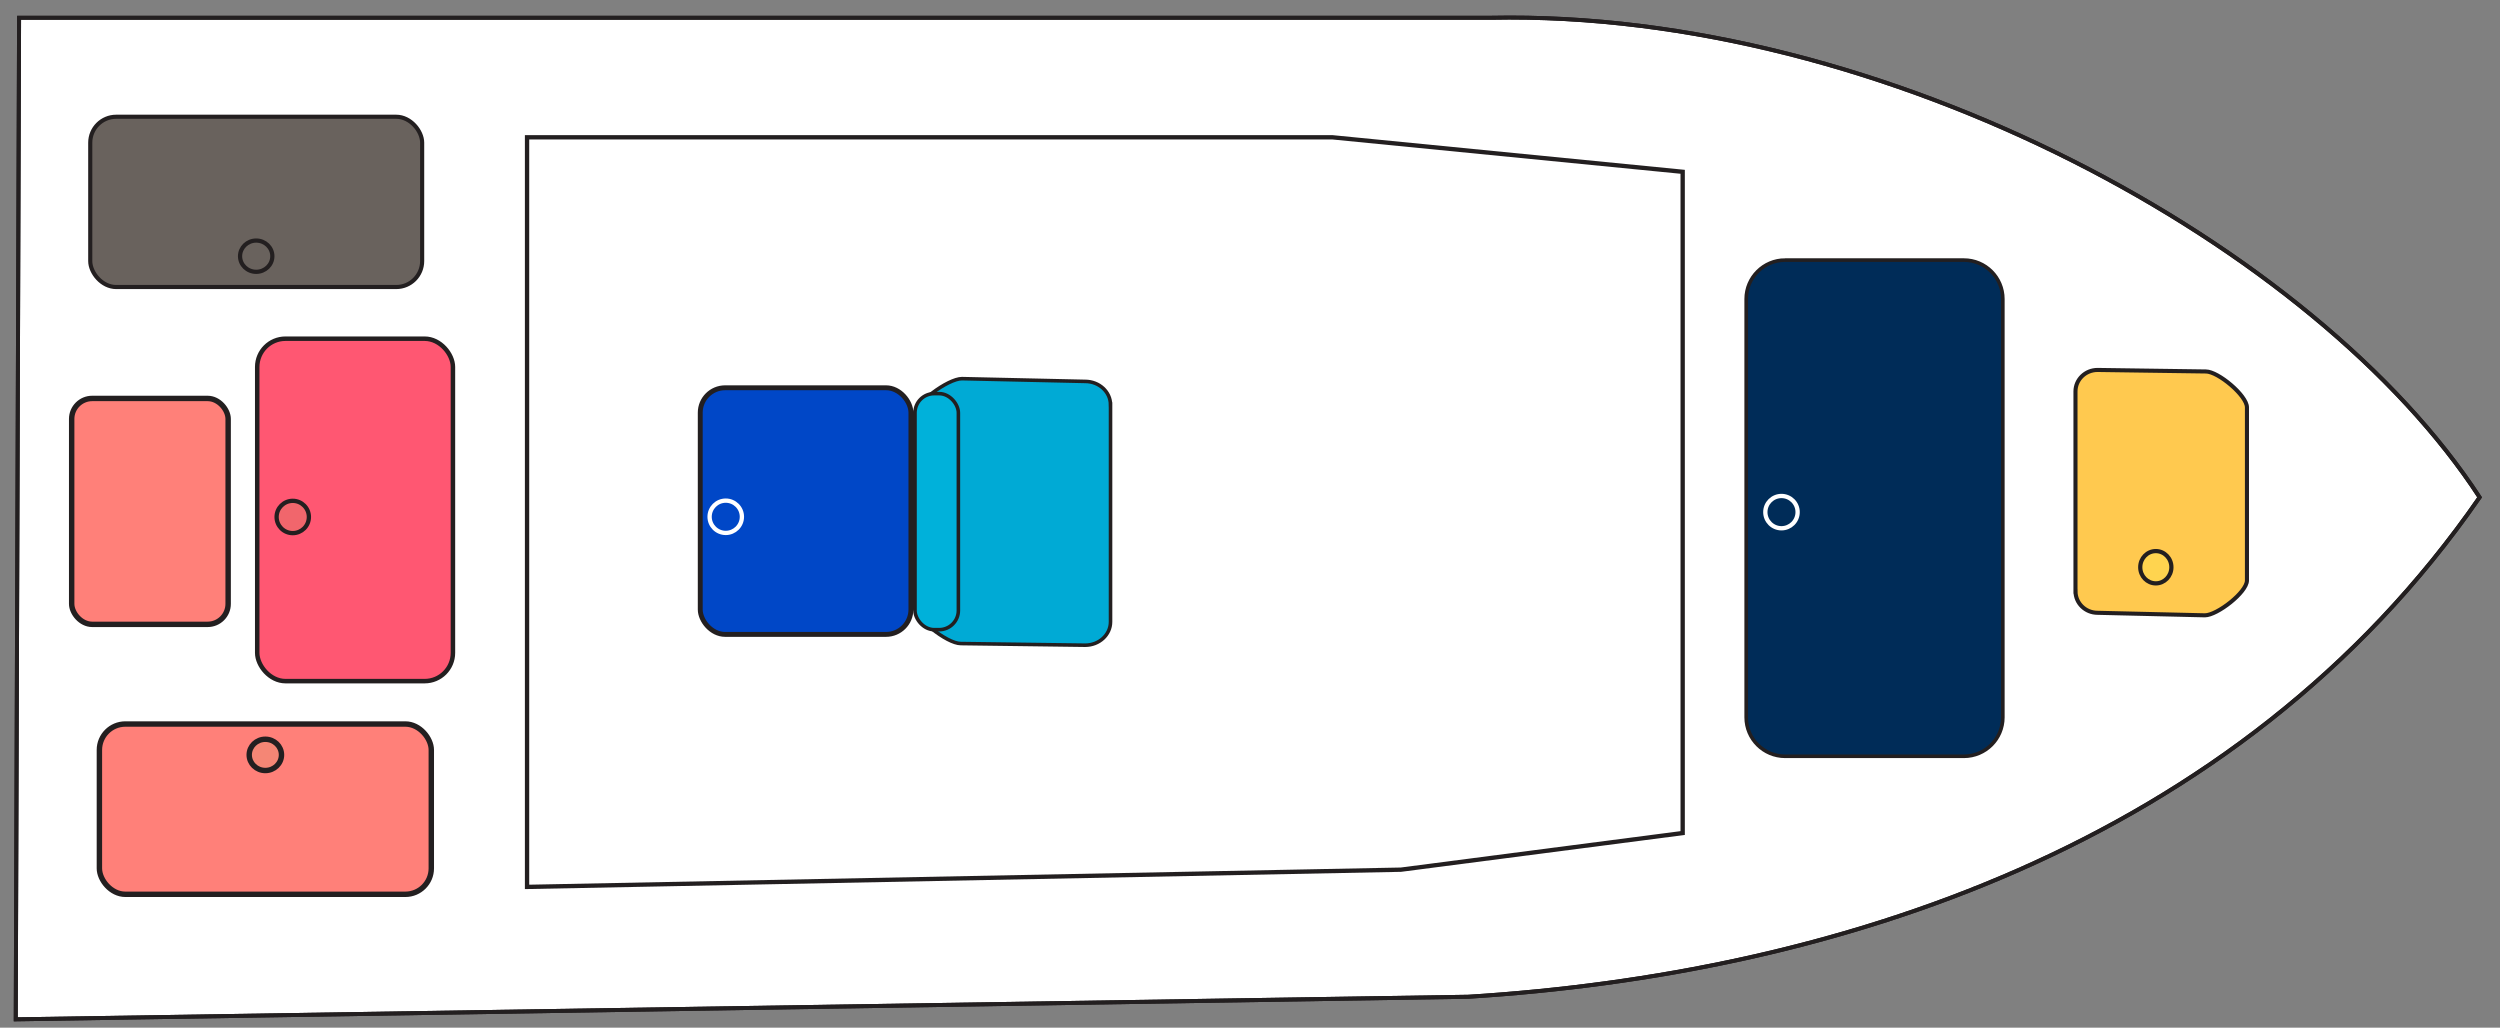<?xml version="1.0" encoding="UTF-8"?>
<svg id="Layer_1" xmlns="http://www.w3.org/2000/svg" xmlns:xlink="http://www.w3.org/1999/xlink" version="1.1" viewBox="0 0 1000 411.08">
  <rect x="0" y="0" width="1000" height="411.08" fill="#808080" stroke="none"/>
  <!-- Generator: Adobe Illustrator 29.0.0, SVG Export Plug-In . SVG Version: 2.1.0 Build 186)  -->
  <defs>
    <style>
      .st0, .st1, .st2, .st3, .st4, .st5, .st6, .st7, .st8, .st9, .st10, .st11, .st12, .st13 {
        fill: none;
      }

      .st14 {
        fill: #f58675;
      }

      .st15 {
        fill: #0047c7;
      }

      .st16 {
        fill: #002c58;
      }

      .st1 {
        stroke-width: 2.17px;
      }

      .st1, .st2, .st3, .st4, .st5, .st6, .st7, .st8, .st9, .st10, .st11, .st12, .st13 {
        stroke-miterlimit: 10;
      }

      .st1, .st2, .st3, .st4, .st5, .st6, .st7, .st8, .st9, .st10, .st11, .st13 {
        stroke: #231f20;
      }

      .st17 {
        fill: #ffc94f;
      }

      .st18 {
        fill: #69625d;
      }

      .st19 {
        fill: #ff8079;
      }

      .st2 {
        stroke-width: 1.43px;
      }

      .st3 {
        stroke-width: 1.45px;
      }

      .st4 {
        stroke-width: 1.8px;
      }

      .st5 {
        stroke-width: 1.73px;
      }

      .st6 {
        stroke-width: 1.69px;
      }

      .st7 {
        stroke-width: 1.69px;
      }

      .st8, .st12 {
        stroke-width: 1.72px;
      }

      .st9 {
        stroke-width: 1.63px;
      }

      .st10 {
        stroke-width: 1.65px;
      }

      .st11 {
        stroke-width: 1.59px;
      }

      .st20 {
        clip-path: url(#clippath-1);
      }

      .st21 {
        fill: #ffd44f;
      }

      .st22 {
        fill: #fff;
      }

      .st23 {
        fill: #00b1da;
      }

      .st12 {
        stroke: #fff;
      }

      .st13 {
        stroke-width: 1.96px;
      }

      .st24 {
        fill: #ff5772;
      }

      .st25 {
        fill: #f1666c;
      }

      .st26 {
        clip-path: url(#clippath);
      }

      .st27 {
        fill: #00aad5;
      }
    </style>
    <clipPath id="clippath">
      <rect class="st0" x="-144.72" y="-5.43" width="1155.39" height="423.58"/>
    </clipPath>
    <clipPath id="clippath-1">
      <rect class="st0" x="-144.72" y="-5.43" width="1155.39" height="423.58"/>
    </clipPath>
  </defs>
  <g class="st26">
    <path class="st22" d="M7.63,7.11h588.55c158.16-3.27,330.65,91.76,395.67,191.82-96.99,140.32-260.11,190.72-404.49,199.77L6.3,407.73,7.63,7.11Z"/>
    <path class="st11" d="M7.63,7.11h588.55c158.16-3.27,330.65,91.76,395.67,191.82-96.99,140.32-260.11,190.72-404.49,199.77L6.3,407.73,7.63,7.11Z"/>
    <path class="st11" d="M7.63,7.11h588.55c158.16-3.27,330.65,91.76,395.67,191.82-96.99,140.32-260.11,190.72-404.49,199.77L6.3,407.73,7.63,7.11Z"/>
  </g>
  <g class="st20">
    <path class="st12" d="M140.18,115.03c-3.57,0-6.46-2.89-6.46-6.46s2.9-6.46,6.46-6.46,6.46,2.89,6.46,6.46-2.9,6.46-6.46,6.46Z"/>
    <path class="st12" d="M140.83,308.24c-3.57,0-6.46-2.89-6.46-6.46s2.9-6.46,6.46-6.46,6.46,2.89,6.46,6.46-2.9,6.46-6.46,6.46Z"/>
    <path class="st16" d="M698.48,286.94V119.61c0-8.6,6.97-15.57,15.57-15.57h71.51c8.6,0,15.57,6.97,15.57,15.57v167.33c0,8.6-6.97,15.57-15.57,15.57h-71.51c-8.6,0-15.57-6.97-15.57-15.57"/>
    <path class="st3" d="M714.05,104.04h71.51c8.59,0,15.57,6.98,15.57,15.57v167.33c0,8.59-6.98,15.57-15.57,15.57h-71.51c-8.59,0-15.57-6.98-15.57-15.57V119.61c0-8.59,6.98-15.57,15.57-15.57Z"/>
    <path class="st12" d="M712.59,211.31c-3.57,0-6.46-2.89-6.46-6.46s2.9-6.46,6.46-6.46,6.46,2.89,6.46,6.46-2.9,6.46-6.46,6.46Z"/>
    <path class="st17" d="M830.19,236.52v-79.94c0-4.75,3.95-8.6,8.83-8.6l43.34.61c4.88,0,16.42,9.62,16.42,14.37v69.21c0,4.75-11.96,13.96-16.83,13.96l-42.92-1.01c-4.88,0-8.83-3.85-8.83-8.6"/>
    <path class="st9" d="M830.19,236.52v-79.94c0-4.75,3.95-8.6,8.83-8.6l43.34.61c4.88,0,16.42,9.62,16.42,14.37v69.21c0,4.75-11.96,13.96-16.83,13.96l-42.92-1.01c-4.88,0-8.83-3.85-8.83-8.6Z"/>
    <path class="st21" d="M862.33,233.35c-3.44,0-6.23-2.89-6.23-6.46s2.79-6.46,6.23-6.46,6.23,2.89,6.23,6.46-2.79,6.46-6.23,6.46"/>
    <path class="st6" d="M862.33,233.35c-3.44,0-6.23-2.89-6.23-6.46s2.79-6.46,6.23-6.46,6.23,2.89,6.23,6.46-2.79,6.46-6.23,6.46Z"/>
    <path class="st24" d="M102.89,261.15v-114.38c0-6.24,5.06-11.29,11.29-11.29h55.69c6.24,0,11.3,5.06,11.3,11.29v114.38c0,6.24-5.06,11.29-11.3,11.29h-55.69c-6.24,0-11.29-5.06-11.29-11.29"/>
    <rect class="st4" x="102.89" y="135.48" width="78.28" height="136.97" rx="11.29" ry="11.29"/>
    <path class="st25" d="M117.1,213.25c-3.57,0-6.46-2.89-6.46-6.46s2.9-6.46,6.46-6.46,6.46,2.89,6.46,6.46-2.9,6.46-6.46,6.46"/>
    <path class="st8" d="M117.1,213.25c-3.57,0-6.46-2.89-6.46-6.46s2.9-6.46,6.46-6.46,6.46,2.89,6.46,6.46-2.9,6.46-6.46,6.46Z"/>
    <path class="st18" d="M46.48,46.7h112.01c5.73,0,10.37,4.64,10.37,10.37v47.36c0,5.73-4.64,10.37-10.37,10.37H46.48c-5.73,0-10.37-4.64-10.37-10.37v-47.36c0-5.73,4.64-10.37,10.37-10.37"/>
    <rect class="st10" x="36.1" y="46.7" width="132.76" height="68.11" rx="10.37" ry="10.37"/>
    <path class="st7" d="M102.48,108.73c-3.57,0-6.46-2.8-6.46-6.25s2.9-6.26,6.46-6.26,6.46,2.8,6.46,6.26-2.9,6.25-6.46,6.25Z"/>
    <path class="st19" d="M28.67,241.54v-73.95c0-4.53,3.67-8.2,8.2-8.2h46.18c4.53,0,8.2,3.67,8.2,8.2v73.95c0,4.53-3.67,8.2-8.2,8.2h-46.18c-4.53,0-8.2-3.67-8.2-8.2"/>
    <rect class="st1" x="28.67" y="159.38" width="62.59" height="90.36" rx="8.2" ry="8.2"/>
    <path class="st19" d="M162.14,357.72H50.13c-5.73,0-10.37-4.64-10.37-10.37v-47.36c0-5.73,4.64-10.37,10.37-10.37h112.01c5.73,0,10.37,4.64,10.37,10.37v47.36c0,5.73-4.64,10.37-10.37,10.37"/>
    <rect class="st1" x="39.76" y="289.61" width="132.76" height="68.11" rx="10.37" ry="10.37"/>
    <path class="st14" d="M106.14,295.7c3.57,0,6.46,2.8,6.46,6.25s-2.9,6.26-6.46,6.26-6.46-2.8-6.46-6.26,2.9-6.25,6.46-6.25"/>
    <path class="st1" d="M106.14,295.7c3.57,0,6.46,2.8,6.46,6.25s-2.9,6.26-6.46,6.26-6.46-2.8-6.46-6.26,2.9-6.25,6.46-6.25Z"/>
    <path class="st15" d="M280.1,243.82v-78.76c0-5.49,4.45-9.95,9.95-9.95h64.38c5.49,0,9.95,4.45,9.95,9.95v78.76c0,5.49-4.45,9.95-9.95,9.95h-64.38c-5.49,0-9.95-4.45-9.95-9.95"/>
    <rect class="st13" x="280.1" y="155.11" width="84.27" height="98.65" rx="9.95" ry="9.95"/>
    <path class="st12" d="M290.3,213.17c-3.57,0-6.46-2.89-6.46-6.46s2.9-6.46,6.46-6.46,6.46,2.89,6.46,6.46-2.9,6.46-6.46,6.46Z"/>
    <path class="st27" d="M444.21,161.9v86.84c0,5.16-4.54,9.34-10.14,9.34l-49.75-.66c-5.6,0-18.85-10.45-18.85-15.61v-75.18c0-5.16,13.73-15.17,19.32-15.17l49.27,1.1c5.6,0,10.14,4.18,10.14,9.34"/>
    <path class="st2" d="M444.21,161.9v86.84c0,5.16-4.54,9.34-10.14,9.34l-49.75-.66c-5.6,0-18.85-10.45-18.85-15.61v-75.18c0-5.16,13.73-15.17,19.32-15.17l49.27,1.1c5.6,0,10.14,4.18,10.14,9.34Z"/>
    <path class="st23" d="M366,244.19v-79.06c0-4.24,3.44-7.68,7.68-7.68h2c4.24,0,7.68,3.44,7.68,7.68v79.06c0,4.24-3.44,7.68-7.68,7.68h-2c-4.24,0-7.68-3.44-7.68-7.68"/>
    <rect class="st2" x="366" y="157.45" width="17.35" height="94.42" rx="7.68" ry="7.68"/>
    <polygon class="st5" points="673.07 68.72 673.07 333.22 560.37 347.87 210.82 354.76 210.82 54.93 533.07 54.93 673.07 68.72"/>
  </g>
</svg>